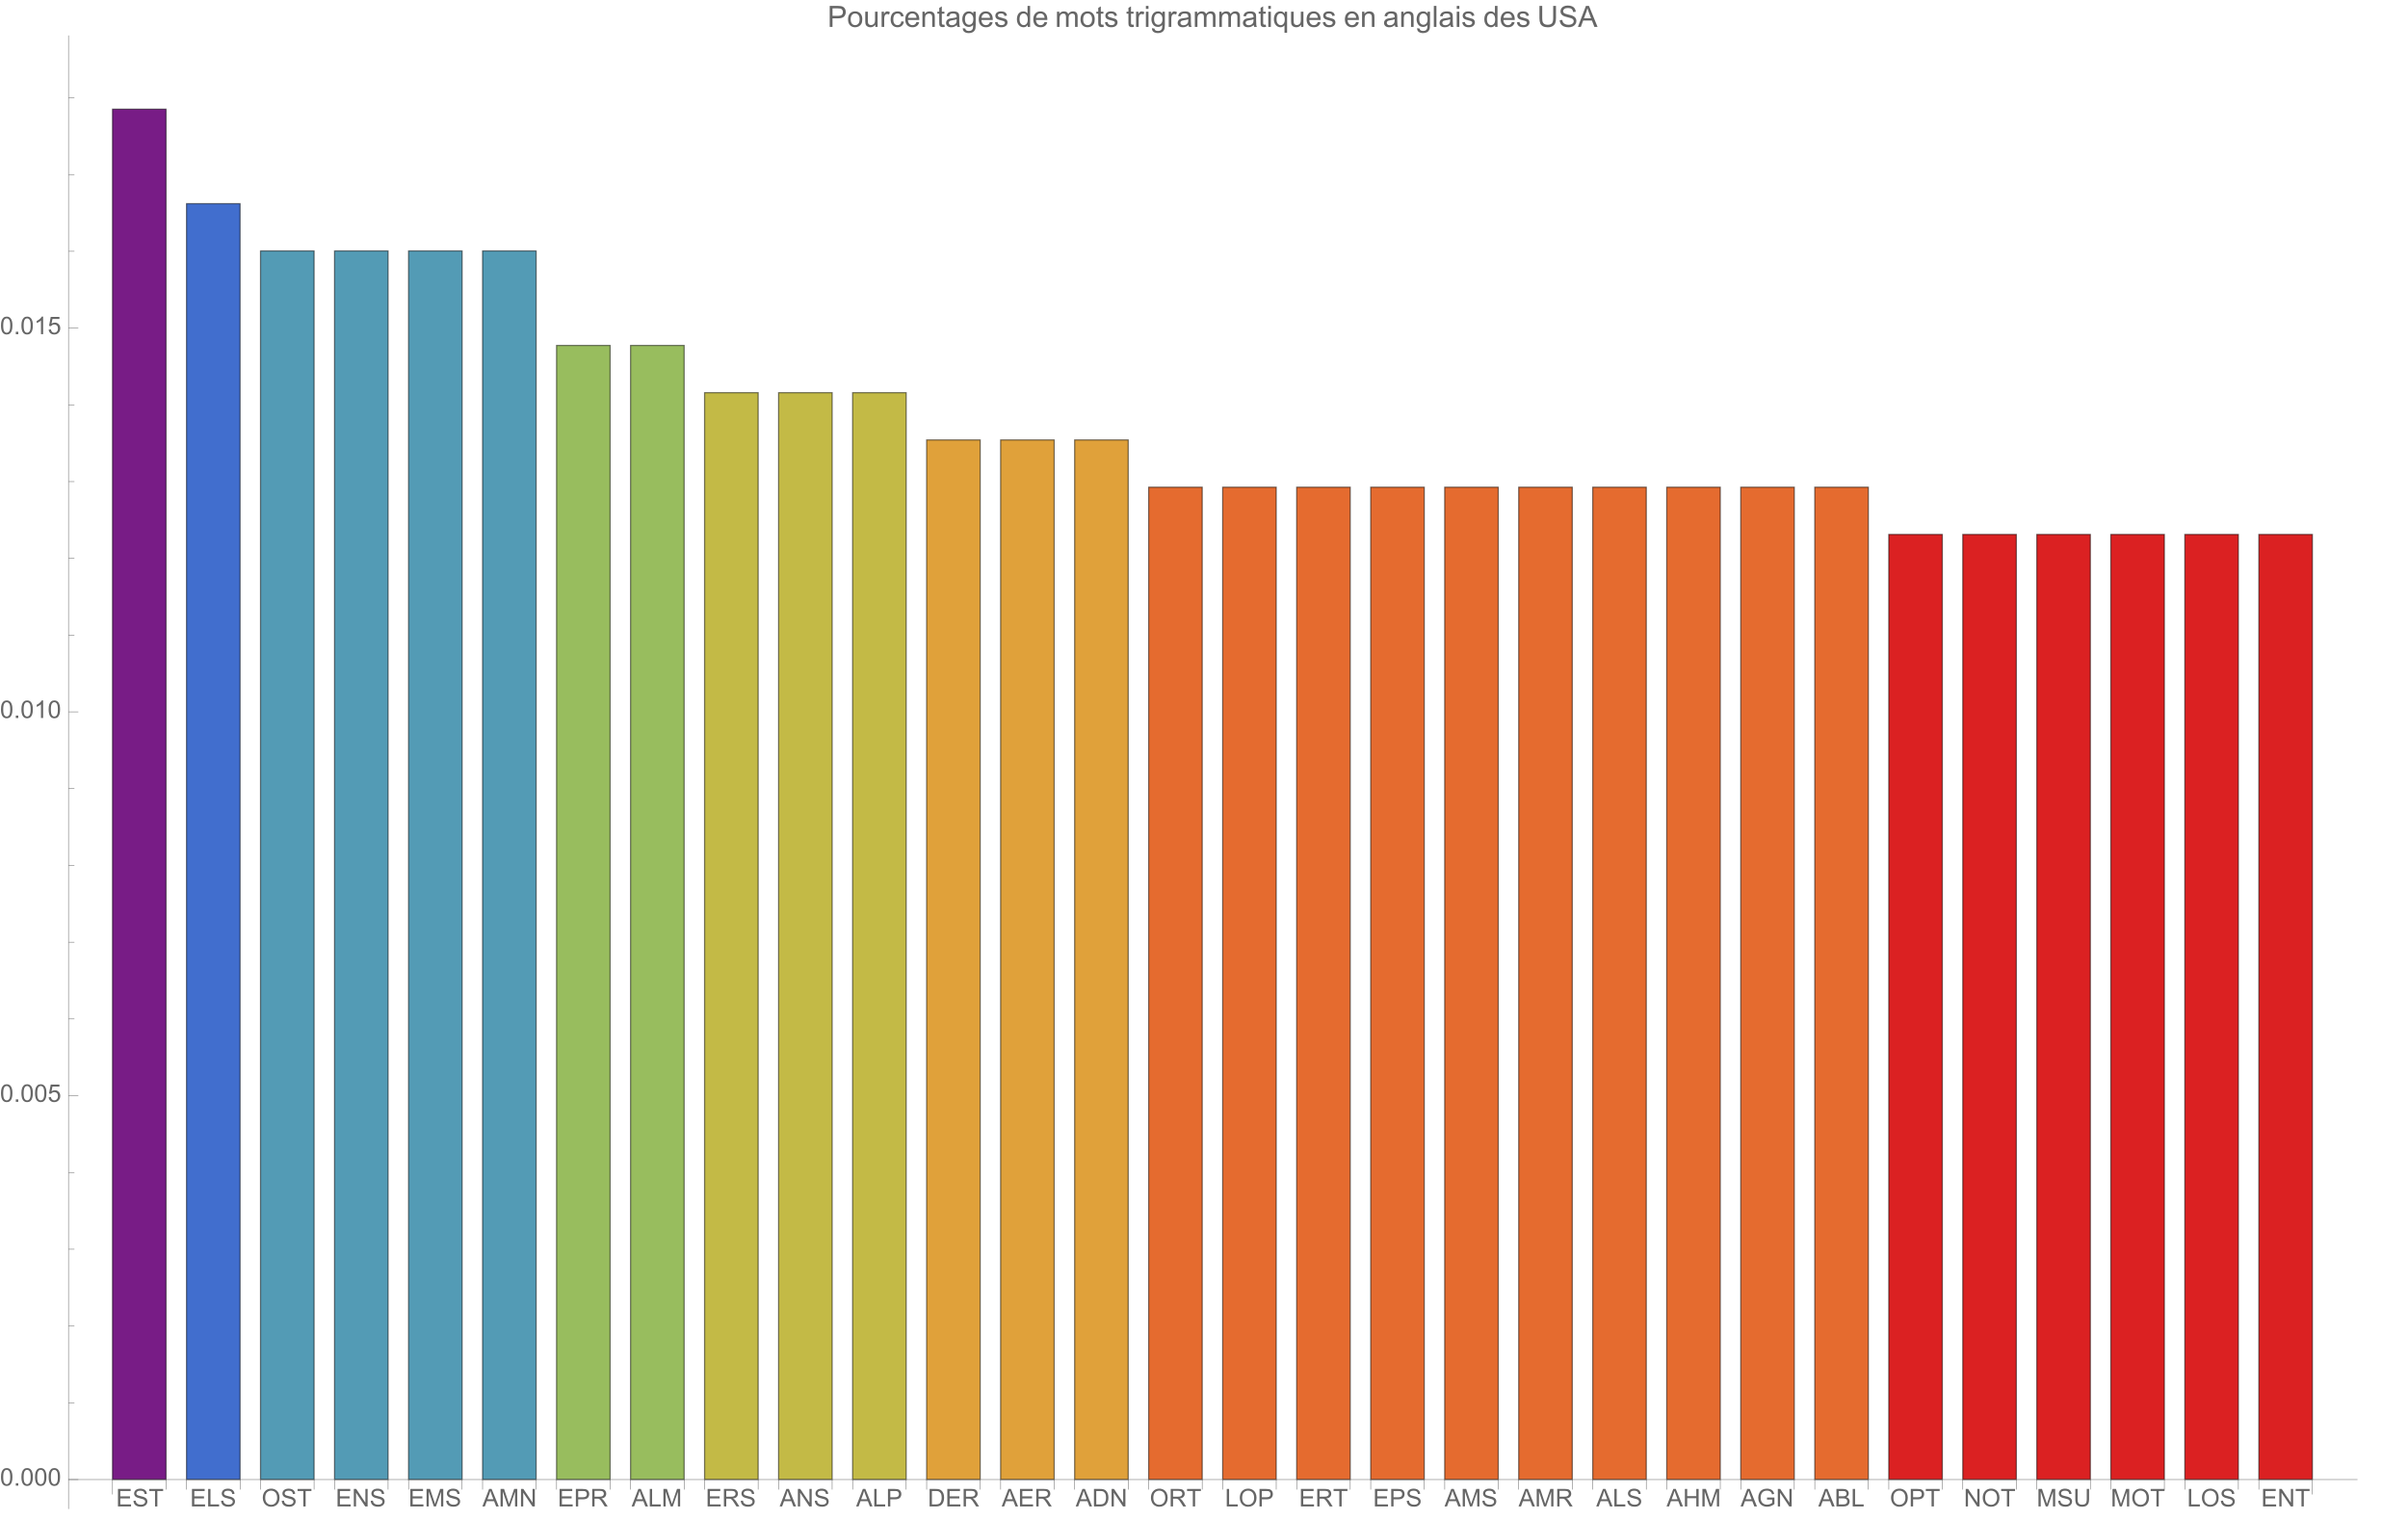 <svg preserveAspectRatio="xMidYMin" viewBox="0 0 984 621" xmlns="http://www.w3.org/2000/svg" xmlns:xlink="http://www.w3.org/1999/xlink"><symbol id="a" overflow="visible"><path d="m.789 0v-7.156h5.18v.844h-4.23v2.191h3.961v.84h-3.961v2.438h4.395v.844zm0 0"/></symbol><symbol id="b" overflow="visible"><path d="m.449-2.301.895-.078c.043.359.141.652.293.883.156.23.395.414.723.555.324.145.691.215 1.098.215.363 0 .68-.055.957-.164.277-.105.484-.254.617-.441.137-.188.203-.391.203-.613 0-.223-.066-.418-.195-.586-.129-.168-.344-.309-.645-.422-.191-.074-.617-.191-1.273-.352-.66-.156-1.121-.305-1.383-.445-.34-.18-.598-.402-.766-.668-.168-.266-.25-.562-.25-.891 0-.359.102-.699.309-1.012.203-.312.504-.555.898-.715.395-.164.832-.246 1.312-.246.531 0 1 .086 1.402.258.406.172.719.422.938.754s.336.707.352 1.129l-.91.066c-.047-.453-.215-.793-.496-1.023-.281-.23-.695-.348-1.246-.348-.574 0-.992.105-1.254.316-.262.207-.391.461-.391.758 0 .258.09.469.277.637.184.164.66.336 1.43.508.77.176 1.297.328 1.582.457.418.191.727.434.926.73.195.293.297.633.297 1.016 0 .383-.109.742-.328 1.078-.219.336-.531.598-.941.785-.406.187-.867.281-1.379.281-.648 0-1.191-.094-1.629-.281-.438-.191-.781-.473-1.027-.852-.25-.379-.383-.809-.395-1.289zm0 0"/></symbol><symbol id="c" overflow="visible"><path d="m2.594 0v-6.312h-2.359v-.844h5.672v.844h-2.367v6.312zm0 0"/></symbol><symbol id="d" overflow="visible"><path d="m.734 0v-7.156h.945v6.312h3.523v.844zm0 0"/></symbol><symbol id="e" overflow="visible"><path d="m.484-3.484c0-1.188.316-2.121.957-2.793.637-.672 1.461-1.008 2.469-1.008.66 0 1.258.156 1.789.473s.934.758 1.211 1.32c.277.566.418 1.207.418 1.922 0 .727-.145 1.375-.438 1.949-.293.574-.711 1.008-1.246 1.301-.535.297-1.117.441-1.738.441-.672 0-1.277-.16-1.805-.488-.531-.324-.934-.77-1.207-1.332-.273-.562-.41-1.16-.41-1.785zm.977.012c0 .863.23 1.543.695 2.039s1.047.746 1.746.746c.711 0 1.297-.25 1.758-.754.461-.5.691-1.211.691-2.133 0-.582-.098-1.09-.293-1.527-.199-.434-.488-.77-.867-1.008-.379-.242-.805-.359-1.277-.359-.668 0-1.246.23-1.73.691-.48.461-.723 1.227-.723 2.305zm0 0"/></symbol><symbol id="f" overflow="visible"><path d="m.762 0v-7.156h.973l3.758 5.617v-5.617h.91v7.156h-.973l-3.758-5.625v5.625zm0 0"/></symbol><symbol id="g" overflow="visible"><path d="m.742 0v-7.156h1.426l1.695 5.066c.156.473.27.824.34 1.059.082-.258.211-.641.383-1.148l1.711-4.977h1.277v7.156h-.914v-5.992l-2.082 5.992h-.852l-2.07-6.094v6.094zm0 0"/></symbol><symbol id="h" overflow="visible"><path d="m-.016 0 2.75-7.156h1.02l2.93 7.156h-1.078l-.836-2.168h-2.992l-.785 2.168zm2.066-2.938h2.426l-.746-1.984c-.227-.602-.398-1.098-.508-1.484-.09.461-.219.914-.387 1.367zm0 0"/></symbol><symbol id="i" overflow="visible"><path d="m.773 0v-7.156h2.699c.473 0 .836.02 1.09.066.352.059.645.172.883.336.238.164.43.395.574.691s.215.621.215.977c0 .609-.191 1.121-.578 1.543-.391.422-1.09.633-2.102.633h-1.836v2.91zm.945-3.754h1.852c.609 0 1.047-.113 1.305-.344.258-.227.383-.547.383-.961 0-.301-.074-.555-.227-.77-.152-.211-.352-.352-.598-.422-.16-.043-.453-.062-.883-.062h-1.832zm0 0"/></symbol><symbol id="j" overflow="visible"><path d="m.785 0v-7.156h3.176c.637 0 1.121.062 1.453.191.332.129.598.355.797.68.199.324.297.688.297 1.082 0 .508-.164.934-.492 1.281s-.836.57-1.523.664c.25.121.441.242.57.359.277.254.539.57.789.949l1.242 1.949h-1.191l-.945-1.488c-.277-.43-.504-.758-.684-.988-.18-.227-.34-.387-.48-.477-.145-.094-.285-.156-.434-.191-.109-.023-.281-.035-.527-.035h-1.098v3.18zm.949-4h2.035c.434 0 .77-.043 1.016-.133.246-.09.43-.234.559-.43.125-.195.188-.41.188-.641 0-.34-.121-.617-.367-.836-.246-.219-.633-.328-1.164-.328h-2.266zm0 0"/></symbol><symbol id="k" overflow="visible"><path d="m.773 0v-7.156h2.465c.555 0 .98.031 1.273.102.41.094.762.266 1.051.512.375.32.66.727.848 1.223.188.496.277 1.062.277 1.703 0 .543-.062 1.023-.188 1.445-.129.418-.289.766-.488 1.043-.199.273-.418.488-.652.648-.234.156-.52.277-.855.359-.332.082-.715.121-1.148.121zm.945-.844h1.527c.473 0 .844-.047 1.113-.133.266-.086.48-.211.641-.371.227-.223.398-.527.523-.906s.188-.84.188-1.379c0-.75-.121-1.324-.367-1.727s-.543-.672-.895-.809c-.254-.098-.664-.145-1.227-.145h-1.504zm0 0"/></symbol><symbol id="l" overflow="visible"><path d="m.801 0v-7.156h.949v2.938h3.719v-2.938h.945v7.156h-.945v-3.375h-3.719v3.375zm0 0"/></symbol><symbol id="m" overflow="visible"><path d="m4.121-2.809v-.84l3.031-.004v2.656c-.465.371-.945.648-1.441.836-.492.187-1 .281-1.523.281-.703 0-1.34-.148-1.914-.449-.574-.301-1.008-.738-1.301-1.309-.293-.57-.441-1.207-.441-1.91 0-.695.148-1.344.438-1.949.293-.605.711-1.051 1.258-1.344.547-.293 1.176-.441 1.891-.441.516 0 .984.086 1.402.254.418.168.746.398.984.699.238.301.418.691.543 1.172l-.855.234c-.105-.363-.242-.652-.402-.859-.156-.207-.387-.375-.68-.5-.297-.125-.625-.188-.988-.188-.434 0-.809.066-1.121.195-.316.133-.574.305-.766.523-.195.215-.344.449-.453.707-.18.441-.273.922-.273 1.441 0 .637.109 1.172.332 1.602.219.43.539.746.957.953.422.211.867.312 1.34.312.41 0 .809-.078 1.199-.234.391-.156.688-.328.891-.508v-1.332zm0 0"/></symbol><symbol id="n" overflow="visible"><path d="m.734 0v-7.156h2.684c.547 0 .984.07 1.316.215.328.145.59.367.777.668.188.301.277.617.277.945 0 .305-.082.594-.246.867-.168.27-.418.484-.754.652.434.129.766.344 1 .648.234.309.348.668.348 1.086 0 .336-.07.645-.211.934s-.316.512-.527.668c-.207.156-.469.273-.781.352-.312.082-.699.121-1.156.121zm.945-4.148h1.547c.422 0 .723-.031.906-.086.238-.07.422-.188.543-.355.121-.168.184-.375.184-.625 0-.238-.059-.445-.172-.629-.113-.18-.277-.305-.488-.371-.211-.066-.574-.098-1.09-.098h-1.43zm0 3.305h1.781c.305 0 .523-.012.645-.035.219-.039.402-.105.547-.195.148-.09.27-.223.363-.398.094-.176.141-.375.141-.602 0-.27-.07-.5-.203-.695-.137-.199-.328-.336-.57-.418-.242-.078-.594-.117-1.047-.117h-1.656zm0 0"/></symbol><symbol id="o" overflow="visible"><path d="m5.469-7.156h.945v4.133c0 .719-.078 1.293-.242 1.715s-.457.766-.883 1.031c-.422.266-.98.398-1.672.398-.672 0-1.219-.113-1.645-.348-.426-.23-.73-.562-.914-1s-.273-1.039-.273-1.797v-4.133h.949v4.129c0 .621.059 1.078.172 1.375.117.293.316.52.598.68s.625.238 1.031.238c.695 0 1.191-.156 1.488-.473.297-.316.445-.922.445-1.82zm0 0"/></symbol><symbol id="p" overflow="visible"><path d="m.414-3.531c0-.844.09-1.527.262-2.043.176-.516.434-.914.777-1.191.344-.281.773-.422 1.297-.422.383 0 .719.078 1.008.23.289.156.531.379.719.672.188.289.336.645.445 1.062.109.418.16.984.16 1.691 0 .84-.086 1.52-.258 2.035s-.43.914-.773 1.195c-.344.281-.777.422-1.301.422-.691 0-1.234-.246-1.625-.742-.473-.594-.711-1.566-.711-2.91zm.906 0c0 1.176.137 1.957.41 2.348.277.387.613.582 1.02.582.402 0 .742-.195 1.016-.586.277-.391.414-1.172.414-2.344 0-1.18-.137-1.961-.414-2.348-.273-.387-.617-.582-1.027-.582-.402 0-.727.172-.965.516-.305.434-.453 1.238-.453 2.414zm0 0"/></symbol><symbol id="q" overflow="visible"><path d="m.906 0v-1h1.004v1zm0 0"/></symbol><symbol id="r" overflow="visible"><path d="m.414-1.875.922-.078c.07.449.23.785.477 1.012.25.227.551.34.902.34.422 0 .781-.16 1.074-.477.293-.32.438-.742.438-1.27 0-.504-.141-.898-.422-1.188-.281-.289-.648-.434-1.105-.434-.281 0-.539.062-.766.191-.227.129-.406.297-.535.5l-.828-.105.695-3.68h3.559v.844h-2.855l-.387 1.922c.43-.301.879-.449 1.352-.449.625 0 1.152.215 1.582.648s.645.992.645 1.672c0 .648-.188 1.207-.566 1.68-.457.578-1.086.867-1.879.867-.652 0-1.184-.18-1.594-.547-.41-.363-.648-.848-.707-1.449zm0 0"/></symbol><symbol id="s" overflow="visible"><path d="m3.727 0h-.879v-5.602c-.211.203-.488.406-.832.605-.344.203-.652.355-.926.457v-.852c.492-.23.922-.512 1.289-.84.367-.328.629-.648.781-.957h.566zm0 0"/></symbol><symbol id="t" overflow="visible"><path d="m.926 0v-8.59h3.238c.57 0 1.008.027 1.309.082.422.07.777.203 1.059.402.285.195.516.473.691.828.172.355.262.746.262 1.172 0 .73-.234 1.348-.699 1.855-.465.504-1.305.758-2.52.758h-2.203v3.492zm1.137-4.508h2.219c.734 0 1.258-.133 1.566-.406.309-.273.465-.66.465-1.156 0-.359-.094-.668-.273-.922-.184-.258-.422-.426-.719-.508-.191-.051-.547-.078-1.062-.078h-2.195zm0 0"/></symbol><symbol id="u" overflow="visible"><path d="m.398-3.109c0-1.152.32-2.008.961-2.562.535-.461 1.188-.691 1.957-.691.855 0 1.555.281 2.098.84.543.562.812 1.336.812 2.324 0 .801-.117 1.43-.359 1.891-.238.457-.59.816-1.047 1.066-.461.254-.961.383-1.504.383-.871 0-1.574-.281-2.113-.836-.535-.559-.805-1.367-.805-2.414zm1.086 0c0 .797.172 1.391.52 1.789.348.395.785.594 1.312.594.523 0 .957-.199 1.309-.598.348-.398.52-1.004.52-1.824 0-.77-.176-1.352-.523-1.746-.352-.398-.785-.598-1.305-.598-.527 0-.965.199-1.312.594-.348.395-.52.992-.52 1.789zm0 0"/></symbol><symbol id="v" overflow="visible"><path d="m4.867 0v-.914c-.484.703-1.141 1.055-1.973 1.055-.367 0-.711-.07-1.027-.211-.32-.141-.555-.316-.711-.531-.152-.211-.262-.473-.324-.781-.043-.207-.066-.535-.066-.984v-3.855h1.055v3.449c0 .551.023.922.066 1.117.066.277.207.492.422.652.215.156.48.238.797.238.316 0 .613-.082.891-.246.277-.16.473-.383.59-.66.113-.281.172-.688.172-1.219v-3.332h1.055v6.223zm0 0"/></symbol><symbol id="w" overflow="visible"><path d="m.781 0v-6.223h.945v.941c.242-.441.469-.73.672-.871.207-.141.43-.211.68-.211.355 0 .715.113 1.082.34l-.363.977c-.258-.152-.516-.227-.773-.227-.23 0-.438.07-.621.207-.184.141-.316.332-.395.578-.117.375-.172.785-.172 1.23v3.258zm0 0"/></symbol><symbol id="x" overflow="visible"><path d="m4.852-2.281 1.039.137c-.113.715-.406 1.273-.871 1.68-.469.402-1.043.605-1.723.605-.852 0-1.535-.277-2.051-.836-.52-.555-.777-1.352-.777-2.391 0-.672.109-1.262.336-1.766.223-.504.559-.883 1.016-1.133.453-.254.949-.379 1.484-.379.676 0 1.227.172 1.656.512.43.344.707.828.828 1.457l-1.023.16c-.098-.418-.273-.734-.52-.945-.25-.211-.551-.316-.902-.316-.531 0-.961.191-1.293.57-.332.383-.496.984-.496 1.809 0 .836.156 1.445.477 1.82.32.379.742.57 1.258.57.414 0 .758-.125 1.035-.383.277-.254.453-.641.527-1.172zm0 0"/></symbol><symbol id="y" overflow="visible"><path d="m5.051-2.004 1.09.137c-.172.637-.492 1.129-.953 1.48-.465.352-1.062.527-1.781.527-.91 0-1.633-.281-2.168-.84-.531-.562-.801-1.348-.801-2.359 0-1.047.273-1.859.812-2.438s1.234-.867 2.094-.867c.832 0 1.516.285 2.039.848.527.566.793 1.367.793 2.391 0 .062-.004.156-.004.281h-4.641c.039.684.23 1.211.578 1.57.348.363.781.547 1.301.547.387 0 .715-.102.988-.305.273-.203.492-.527.652-.973zm-3.465-1.707h3.477c-.047-.523-.18-.914-.398-1.176-.336-.406-.773-.609-1.305-.609-.484 0-.895.16-1.223.488-.332.324-.512.758-.551 1.297zm0 0"/></symbol><symbol id="z" overflow="visible"><path d="m.789 0v-6.223h.953v.887c.457-.684 1.117-1.027 1.977-1.027.375 0 .723.066 1.035.203.316.133.551.309.707.527s.266.48.328.781c.039.195.059.539.059 1.023v3.828h-1.055v-3.785c0-.43-.043-.75-.121-.965-.082-.211-.23-.383-.438-.508-.211-.129-.453-.191-.734-.191-.449 0-.84.145-1.164.426-.328.285-.492.828-.492 1.625v3.398zm0 0"/></symbol><symbol id="A" overflow="visible"><path d="m3.094-.945.152.934c-.297.062-.562.094-.797.094-.383 0-.68-.059-.891-.184-.211-.121-.359-.277-.445-.477-.086-.195-.129-.609-.129-1.242v-3.582h-.773v-.82h.773v-1.543l1.047-.633v2.176h1.062v.82h-1.062v3.637c0 .301.02.496.059.582.035.086.098.152.18.207.086.051.207.074.363.074.117 0 .27-.012.461-.043zm0 0"/></symbol><symbol id="B" overflow="visible"><path d="m4.852-.766c-.391.332-.766.562-1.129.703-.359.137-.746.203-1.16.203-.684 0-1.211-.168-1.578-.5-.367-.336-.551-.762-.551-1.281 0-.305.07-.582.207-.836.141-.25.32-.453.547-.605.223-.152.477-.27.758-.348.207-.055.52-.105.938-.156.852-.102 1.477-.223 1.883-.363.004-.145.004-.238.004-.277 0-.43-.098-.73-.301-.906-.27-.238-.668-.359-1.199-.359-.496 0-.863.09-1.098.262-.238.176-.414.48-.523.926l-1.031-.141c.094-.441.246-.801.461-1.07.215-.273.523-.48.93-.629.406-.145.879-.219 1.414-.219.531 0 .961.062 1.297.188.332.125.574.281.73.473.156.188.266.43.328.719.035.18.051.5.051.969v1.406c0 .98.023 1.602.07 1.863.043.258.133.508.266.746h-1.102c-.109-.219-.18-.477-.211-.766zm-.086-2.359c-.383.156-.961.289-1.727.398-.434.062-.738.133-.918.211-.18.078-.316.195-.418.344-.098.152-.145.32-.145.5 0 .281.105.516.32.703.211.188.523.281.934.281.406 0 .766-.086 1.086-.266.316-.176.547-.422.695-.727.113-.238.172-.594.172-1.055zm0 0"/></symbol><symbol id="C" overflow="visible"><path d="m.598.516 1.027.152c.043.316.16.547.355.691.262.195.621.293 1.074.293.488 0 .863-.098 1.129-.293s.445-.469.539-.82c.055-.215.082-.664.074-1.352-.461.543-1.031.812-1.719.812-.855 0-1.52-.309-1.988-.926-.469-.617-.703-1.355-.703-2.223 0-.594.105-1.141.324-1.641.215-.504.523-.891.934-1.164.406-.273.887-.41 1.438-.41.734 0 1.34.297 1.816.891v-.75h.973v5.379c0 .969-.098 1.656-.297 2.059-.195.406-.508.723-.938.957-.426.234-.953.352-1.578.352-.742 0-1.34-.164-1.801-.5-.457-.332-.676-.836-.66-1.508zm.871-3.738c0 .816.164 1.41.488 1.785s.73.562 1.219.562c.484 0 .891-.184 1.219-.559.328-.371.492-.957.492-1.754 0-.762-.168-1.336-.508-1.723-.336-.387-.746-.582-1.223-.582-.469 0-.867.191-1.195.574-.328.379-.492.945-.492 1.695zm0 0"/></symbol><symbol id="D" overflow="visible"><path d="m.367-1.859 1.047-.164c.059.418.219.742.488.961.266.223.641.336 1.121.336.484 0 .844-.098 1.078-.297.234-.195.352-.43.352-.695 0-.238-.102-.422-.312-.562-.145-.094-.5-.211-1.078-.355-.773-.195-1.309-.363-1.605-.508-.301-.141-.527-.34-.68-.59-.156-.254-.23-.531-.23-.836 0-.277.062-.535.188-.77.129-.238.301-.434.52-.59.164-.121.387-.223.672-.309.281-.082.586-.125.91-.125.488 0 .918.07 1.285.211.371.141.645.332.816.57.176.242.297.562.367.965l-1.031.141c-.047-.32-.184-.57-.41-.75-.223-.18-.543-.27-.949-.27-.484 0-.832.082-1.039.238-.207.16-.312.352-.312.562 0 .137.047.262.133.371.086.113.219.207.402.281.105.039.418.129.934.27.746.199 1.266.363 1.559.488.297.129.527.312.695.555.168.242.254.543.254.902 0 .352-.105.684-.309.992-.207.312-.504.551-.887.723-.387.168-.828.254-1.312.254-.809 0-1.426-.168-1.852-.504-.422-.336-.695-.832-.812-1.496zm0 0"/></symbol><symbol id="E" overflow="visible"><path d="m4.828 0v-.785c-.395.617-.977.926-1.742.926-.496 0-.949-.137-1.367-.41-.414-.273-.738-.656-.965-1.145-.23-.492-.344-1.055-.344-1.691 0-.621.105-1.184.309-1.691.207-.504.52-.891.934-1.164.414-.27.879-.402 1.387-.402.375 0 .711.078 1.004.238.293.156.531.363.715.617v-3.082h1.047v8.59zm-3.336-3.105c0 .797.172 1.395.508 1.785.336.395.73.594 1.188.594.461 0 .852-.188 1.176-.566.32-.375.48-.949.48-1.723 0-.852-.164-1.477-.492-1.875-.328-.398-.73-.602-1.211-.602-.469 0-.859.195-1.176.578-.312.383-.473.984-.473 1.809zm0 0"/></symbol><symbol id="F" overflow="visible"><path d="m.789 0v-6.223h.945v.871c.195-.305.453-.547.781-.734.324-.184.691-.277 1.105-.277.461 0 .84.098 1.133.285.297.191.504.461.625.805.492-.727 1.133-1.09 1.922-1.09.617 0 1.09.172 1.426.512.332.344.496.867.496 1.578v4.273h-1.051v-3.922c0-.422-.031-.723-.102-.91-.066-.184-.191-.332-.371-.449-.18-.113-.391-.168-.633-.168-.438 0-.801.145-1.09.438-.289.289-.434.754-.434 1.395v3.617h-1.055v-4.043c0-.469-.086-.82-.258-1.055s-.453-.352-.844-.352c-.297 0-.57.078-.824.234-.25.156-.434.387-.547.684-.113.301-.172.734-.172 1.305v3.227zm0 0"/></symbol><symbol id="G" overflow="visible"><path d="m.797-7.375v-1.215h1.055v1.215zm0 7.375v-6.223h1.055v6.223zm0 0"/></symbol><symbol id="H" overflow="visible"><path d="m4.758 2.383v-3.047c-.164.23-.395.422-.688.578-.297.152-.609.227-.941.227-.738 0-1.375-.297-1.906-.883-.535-.59-.801-1.398-.801-2.43 0-.625.109-1.184.324-1.68.219-.496.531-.871.945-1.129.41-.254.863-.383 1.355-.383.77 0 1.375.324 1.816.973v-.832h.949v8.605zm-3.25-5.512c0 .801.164 1.402.5 1.801.336.402.742.602 1.211.602.449 0 .836-.191 1.156-.57.324-.383.488-.961.488-1.738 0-.828-.172-1.449-.512-1.871-.344-.418-.742-.625-1.203-.625-.457 0-.848.195-1.164.582-.32.391-.477.996-.477 1.82zm0 0"/></symbol><symbol id="I" overflow="visible"><path d="m.766 0v-8.59h1.055v8.59zm0 0"/></symbol><symbol id="J" overflow="visible"><path d="m6.562-8.59h1.137v4.965c0 .863-.098 1.547-.293 2.055-.195.508-.547.922-1.059 1.238-.508.32-1.176.48-2.004.48-.805 0-1.465-.141-1.977-.418-.512-.277-.875-.68-1.094-1.203-.219-.527-.328-1.246-.328-2.152v-4.965h1.133v4.957c0 .746.07 1.297.211 1.648.137.355.375.625.715.82.336.191.75.285 1.238.285.836 0 1.43-.191 1.789-.566.355-.379.531-1.109.531-2.188zm0 0"/></symbol><symbol id="K" overflow="visible"><path d="m.539-2.758 1.07-.094c.051.43.172.781.355 1.055.188.277.473.5.863.668.391.172.832.254 1.32.254.434 0 .816-.062 1.148-.191s.578-.305.742-.531c.16-.223.242-.469.242-.734 0-.27-.078-.504-.234-.707-.156-.199-.414-.367-.773-.508-.23-.09-.742-.227-1.531-.418-.789-.188-1.34-.367-1.656-.535-.41-.215-.715-.48-.918-.801-.199-.316-.301-.676-.301-1.066 0-.434.125-.84.367-1.219.246-.375.609-.664 1.078-.859.473-.195 1-.289 1.578-.289.637 0 1.199.102 1.684.305.488.207.863.508 1.121.906.262.398.406.852.422 1.352l-1.086.086c-.059-.543-.258-.953-.598-1.234-.336-.277-.836-.414-1.496-.414-.688 0-1.188.125-1.504.379-.312.25-.473.555-.473.91 0 .309.113.562.336.762.219.199.789.402 1.715.613.922.207 1.559.391 1.902.547.5.23.867.523 1.105.875.238.355.355.762.355 1.223 0 .457-.129.887-.391 1.293-.262.402-.637.719-1.129.941-.488.227-1.043.34-1.652.34-.777 0-1.43-.117-1.957-.344-.523-.227-.938-.566-1.234-1.02-.301-.457-.457-.973-.473-1.543zm0 0"/></symbol><symbol id="L" overflow="visible"><path d="m-.016 0 3.297-8.59h1.227l3.516 8.59h-1.297l-1-2.602h-3.594l-.945 2.602zm2.477-3.527h2.914l-.898-2.379c-.273-.723-.477-1.316-.609-1.781-.109.551-.266 1.098-.461 1.641zm0 0"/></symbol><g transform="translate(-66 -5)"><path d="m111.98 609.566v-559.961h21.879v559.961zm0 0" fill="#781c86" stroke="#781c86" stroke-linecap="square" stroke-miterlimit="3.25" stroke-width=".03"/><path d="m111.98 609.566v-559.961h21.879v559.961zm0 0" style="fill:none;stroke-width:.5;stroke-linecap:square;stroke:#000;stroke-opacity:.49;stroke-miterlimit:3.25"/><path d="m142.223 609.566v-521.344h21.879v521.344zm0 0" fill="#416ece" stroke="#416ece" stroke-linecap="square" stroke-miterlimit="3.25" stroke-width=".03"/><path d="m142.223 609.566v-521.344h21.879v521.344zm0 0" style="fill:none;stroke-width:.5;stroke-linecap:square;stroke:#000;stroke-opacity:.49;stroke-miterlimit:3.25"/><path d="m172.465 609.566v-502.035h21.879v502.035zm0 0" fill="#539bb5" stroke="#539bb5" stroke-linecap="square" stroke-miterlimit="3.25" stroke-width=".03"/><path d="m172.465 609.566v-502.035h21.879v502.035zm0 0" style="fill:none;stroke-width:.5;stroke-linecap:square;stroke:#000;stroke-opacity:.49;stroke-miterlimit:3.25"/><path d="m202.711 609.566v-502.035h21.879v502.035zm0 0" fill="#539bb5" stroke="#539bb5" stroke-linecap="square" stroke-miterlimit="3.25" stroke-width=".03"/><path d="m202.711 609.566v-502.035h21.879v502.035zm0 0" style="fill:none;stroke-width:.5;stroke-linecap:square;stroke:#000;stroke-opacity:.49;stroke-miterlimit:3.25"/><path d="m232.953 609.566v-502.035h21.879v502.035zm0 0" fill="#539bb5" stroke="#539bb5" stroke-linecap="square" stroke-miterlimit="3.25" stroke-width=".03"/><path d="m232.953 609.566v-502.035h21.879v502.035zm0 0" style="fill:none;stroke-width:.5;stroke-linecap:square;stroke:#000;stroke-opacity:.49;stroke-miterlimit:3.25"/><path d="m263.199 609.566v-502.035h21.879v502.035zm0 0" fill="#539bb5" stroke="#539bb5" stroke-linecap="square" stroke-miterlimit="3.25" stroke-width=".03"/><path d="m263.199 609.566v-502.035h21.879v502.035zm0 0" style="fill:none;stroke-width:.5;stroke-linecap:square;stroke:#000;stroke-opacity:.49;stroke-miterlimit:3.25"/><path d="m293.441 609.566v-463.414h21.879v463.414zm0 0" fill="#98bd5e" stroke="#98bd5e" stroke-linecap="square" stroke-miterlimit="3.25" stroke-width=".03"/><path d="m293.441 609.566v-463.414h21.879v463.414zm0 0" style="fill:none;stroke-width:.5;stroke-linecap:square;stroke:#000;stroke-opacity:.49;stroke-miterlimit:3.25"/><path d="m323.684 609.566v-463.414h21.879v463.414zm0 0" fill="#98bd5e" stroke="#98bd5e" stroke-linecap="square" stroke-miterlimit="3.25" stroke-width=".03"/><path d="m323.684 609.566v-463.414h21.879v463.414zm0 0" style="fill:none;stroke-width:.5;stroke-linecap:square;stroke:#000;stroke-opacity:.49;stroke-miterlimit:3.25"/><path d="m353.93 609.566v-444.105h21.879v444.105zm0 0" fill="#c3ba46" stroke="#c3ba46" stroke-linecap="square" stroke-miterlimit="3.25" stroke-width=".03"/><path d="m353.93 609.566v-444.105h21.879v444.105zm0 0" style="fill:none;stroke-width:.5;stroke-linecap:square;stroke:#000;stroke-opacity:.49;stroke-miterlimit:3.25"/><path d="m384.172 609.566v-444.105h21.879v444.105zm0 0" fill="#c3ba46" stroke="#c3ba46" stroke-linecap="square" stroke-miterlimit="3.25" stroke-width=".03"/><path d="m384.172 609.566v-444.105h21.879v444.105zm0 0" style="fill:none;stroke-width:.5;stroke-linecap:square;stroke:#000;stroke-opacity:.49;stroke-miterlimit:3.25"/><path d="m414.418 609.566v-444.105h21.879v444.105zm0 0" fill="#c3ba46" stroke="#c3ba46" stroke-linecap="square" stroke-miterlimit="3.25" stroke-width=".03"/><path d="m414.418 609.566v-444.105h21.879v444.105zm0 0" style="fill:none;stroke-width:.5;stroke-linecap:square;stroke:#000;stroke-opacity:.49;stroke-miterlimit:3.25"/><path d="m444.66 609.566v-424.797h21.879v424.797zm0 0" fill="#e0a13a" stroke="#e0a13a" stroke-linecap="square" stroke-miterlimit="3.25" stroke-width=".03"/><path d="m444.66 609.566v-424.797h21.879v424.797zm0 0" style="fill:none;stroke-width:.5;stroke-linecap:square;stroke:#000;stroke-opacity:.49;stroke-miterlimit:3.25"/><path d="m474.902 609.566v-424.797h21.879v424.797zm0 0" fill="#e0a13a" stroke="#e0a13a" stroke-linecap="square" stroke-miterlimit="3.25" stroke-width=".03"/><path d="m474.902 609.566v-424.797h21.879v424.797zm0 0" style="fill:none;stroke-width:.5;stroke-linecap:square;stroke:#000;stroke-opacity:.49;stroke-miterlimit:3.25"/><path d="m505.148 609.566v-424.797h21.879v424.797zm0 0" fill="#e0a13a" stroke="#e0a13a" stroke-linecap="square" stroke-miterlimit="3.25" stroke-width=".03"/><path d="m505.148 609.566v-424.797h21.879v424.797zm0 0" style="fill:none;stroke-width:.5;stroke-linecap:square;stroke:#000;stroke-opacity:.49;stroke-miterlimit:3.25"/><path d="m535.391 609.566v-405.488h21.879v405.488zm0 0" fill="#e56b2f" stroke="#e56b2f" stroke-linecap="square" stroke-miterlimit="3.25" stroke-width=".03"/><path d="m535.391 609.566v-405.488h21.879v405.488zm0 0" style="fill:none;stroke-width:.5;stroke-linecap:square;stroke:#000;stroke-opacity:.49;stroke-miterlimit:3.25"/><path d="m565.637 609.566v-405.488h21.879v405.488zm0 0" fill="#e56b2f" stroke="#e56b2f" stroke-linecap="square" stroke-miterlimit="3.25" stroke-width=".03"/><path d="m565.637 609.566v-405.488h21.879v405.488zm0 0" style="fill:none;stroke-width:.5;stroke-linecap:square;stroke:#000;stroke-opacity:.49;stroke-miterlimit:3.25"/><path d="m595.879 609.566v-405.488h21.879v405.488zm0 0" fill="#e56b2f" stroke="#e56b2f" stroke-linecap="square" stroke-miterlimit="3.25" stroke-width=".03"/><path d="m595.879 609.566v-405.488h21.879v405.488zm0 0" style="fill:none;stroke-width:.5;stroke-linecap:square;stroke:#000;stroke-opacity:.49;stroke-miterlimit:3.25"/><path d="m626.121 609.566v-405.488h21.879v405.488zm0 0" fill="#e56b2f" stroke="#e56b2f" stroke-linecap="square" stroke-miterlimit="3.25" stroke-width=".03"/><path d="m626.121 609.566v-405.488h21.879v405.488zm0 0" style="fill:none;stroke-width:.5;stroke-linecap:square;stroke:#000;stroke-opacity:.49;stroke-miterlimit:3.25"/><path d="m656.367 609.566v-405.488h21.879v405.488zm0 0" fill="#e56b2f" stroke="#e56b2f" stroke-linecap="square" stroke-miterlimit="3.25" stroke-width=".03"/><path d="m656.367 609.566v-405.488h21.879v405.488zm0 0" style="fill:none;stroke-width:.5;stroke-linecap:square;stroke:#000;stroke-opacity:.49;stroke-miterlimit:3.25"/><path d="m686.609 609.566v-405.488h21.879v405.488zm0 0" fill="#e56b2f" stroke="#e56b2f" stroke-linecap="square" stroke-miterlimit="3.25" stroke-width=".03"/><path d="m686.609 609.566v-405.488h21.879v405.488zm0 0" style="fill:none;stroke-width:.5;stroke-linecap:square;stroke:#000;stroke-opacity:.49;stroke-miterlimit:3.25"/><path d="m716.855 609.566v-405.488h21.879v405.488zm0 0" fill="#e56b2f" stroke="#e56b2f" stroke-linecap="square" stroke-miterlimit="3.25" stroke-width=".03"/><path d="m716.855 609.566v-405.488h21.879v405.488zm0 0" style="fill:none;stroke-width:.5;stroke-linecap:square;stroke:#000;stroke-opacity:.49;stroke-miterlimit:3.25"/><path d="m747.098 609.566v-405.488h21.879v405.488zm0 0" fill="#e56b2f" stroke="#e56b2f" stroke-linecap="square" stroke-miterlimit="3.25" stroke-width=".03"/><path d="m747.098 609.566v-405.488h21.879v405.488zm0 0" style="fill:none;stroke-width:.5;stroke-linecap:square;stroke:#000;stroke-opacity:.49;stroke-miterlimit:3.25"/><path d="m777.34 609.566v-405.488h21.879v405.488zm0 0" fill="#e56b2f" stroke="#e56b2f" stroke-linecap="square" stroke-miterlimit="3.25" stroke-width=".03"/><path d="m777.34 609.566v-405.488h21.879v405.488zm0 0" style="fill:none;stroke-width:.5;stroke-linecap:square;stroke:#000;stroke-opacity:.49;stroke-miterlimit:3.25"/><path d="m807.586 609.566v-405.488h21.879v405.488zm0 0" fill="#e56b2f" stroke="#e56b2f" stroke-linecap="square" stroke-miterlimit="3.25" stroke-width=".03"/><path d="m807.586 609.566v-405.488h21.879v405.488zm0 0" style="fill:none;stroke-width:.5;stroke-linecap:square;stroke:#000;stroke-opacity:.49;stroke-miterlimit:3.25"/><path d="m837.828 609.566v-386.18h21.879v386.18zm0 0" fill="#db2122" stroke="#db2122" stroke-linecap="square" stroke-miterlimit="3.25" stroke-width=".03"/><path d="m837.828 609.566v-386.18h21.879v386.18zm0 0" style="fill:none;stroke-width:.5;stroke-linecap:square;stroke:#000;stroke-opacity:.49;stroke-miterlimit:3.25"/><path d="m868.074 609.566v-386.18h21.879v386.18zm0 0" fill="#db2122" stroke="#db2122" stroke-linecap="square" stroke-miterlimit="3.25" stroke-width=".03"/><path d="m868.074 609.566v-386.18h21.879v386.18zm0 0" style="fill:none;stroke-width:.5;stroke-linecap:square;stroke:#000;stroke-opacity:.49;stroke-miterlimit:3.25"/><path d="m898.316 609.566v-386.18h21.879v386.18zm0 0" fill="#db2122" stroke="#db2122" stroke-linecap="square" stroke-miterlimit="3.25" stroke-width=".03"/><path d="m898.316 609.566v-386.18h21.879v386.18zm0 0" style="fill:none;stroke-width:.5;stroke-linecap:square;stroke:#000;stroke-opacity:.49;stroke-miterlimit:3.25"/><path d="m928.559 609.566v-386.18h21.879v386.18zm0 0" fill="#db2122" stroke="#db2122" stroke-linecap="square" stroke-miterlimit="3.25" stroke-width=".03"/><path d="m928.559 609.566v-386.18h21.879v386.18zm0 0" style="fill:none;stroke-width:.5;stroke-linecap:square;stroke:#000;stroke-opacity:.49;stroke-miterlimit:3.25"/><path d="m958.805 609.566v-386.18h21.879v386.18zm0 0" fill="#db2122" stroke="#db2122" stroke-linecap="square" stroke-miterlimit="3.25" stroke-width=".03"/><path d="m958.805 609.566v-386.18h21.879v386.18zm0 0" style="fill:none;stroke-width:.5;stroke-linecap:square;stroke:#000;stroke-opacity:.49;stroke-miterlimit:3.25"/><path d="m989.047 609.566v-386.18h21.879v386.18zm0 0" fill="#db2122" stroke="#db2122" stroke-linecap="square" stroke-miterlimit="3.25" stroke-width=".03"/><path d="m989.047 609.566v-386.18h21.879v386.18zm0 0" style="fill:none;stroke-width:.5;stroke-linecap:square;stroke:#000;stroke-opacity:.49;stroke-miterlimit:3.25"/><path d="m94 609.566h935.266" fill="none" stroke="#666" stroke-linecap="square" stroke-miterlimit="3.25" stroke-width=".2"/><path d="m111.98 609.566v6" fill="none" stroke="#666" stroke-linecap="square" stroke-miterlimit="3.25" stroke-width=".2"/><path d="m1010.926 609.566v6" fill="none" stroke="#666" stroke-linecap="square" stroke-miterlimit="3.25" stroke-width=".2"/><path d="m133.859 609.566v4" fill="none" stroke="#666" stroke-linecap="square" stroke-miterlimit="3.25" stroke-width=".2"/><path d="m142.223 609.566v4" fill="none" stroke="#666" stroke-linecap="square" stroke-miterlimit="3.25" stroke-width=".2"/><path d="m164.102 609.566v4" fill="none" stroke="#666" stroke-linecap="square" stroke-miterlimit="3.25" stroke-width=".2"/><path d="m172.465 609.566v4" fill="none" stroke="#666" stroke-linecap="square" stroke-miterlimit="3.25" stroke-width=".2"/><path d="m194.344 609.566v4" fill="none" stroke="#666" stroke-linecap="square" stroke-miterlimit="3.25" stroke-width=".2"/><path d="m202.711 609.566v4" fill="none" stroke="#666" stroke-linecap="square" stroke-miterlimit="3.25" stroke-width=".2"/><path d="m224.59 609.566v4" fill="none" stroke="#666" stroke-linecap="square" stroke-miterlimit="3.25" stroke-width=".2"/><path d="m232.953 609.566v4" fill="none" stroke="#666" stroke-linecap="square" stroke-miterlimit="3.25" stroke-width=".2"/><path d="m254.832 609.566v4" fill="none" stroke="#666" stroke-linecap="square" stroke-miterlimit="3.25" stroke-width=".2"/><path d="m263.199 609.566v4" fill="none" stroke="#666" stroke-linecap="square" stroke-miterlimit="3.25" stroke-width=".2"/><path d="m285.078 609.566v4" fill="none" stroke="#666" stroke-linecap="square" stroke-miterlimit="3.25" stroke-width=".2"/><path d="m293.441 609.566v4" fill="none" stroke="#666" stroke-linecap="square" stroke-miterlimit="3.25" stroke-width=".2"/><path d="m315.32 609.566v4" fill="none" stroke="#666" stroke-linecap="square" stroke-miterlimit="3.25" stroke-width=".2"/><path d="m323.684 609.566v4" fill="none" stroke="#666" stroke-linecap="square" stroke-miterlimit="3.25" stroke-width=".2"/><path d="m345.562 609.566v4" fill="none" stroke="#666" stroke-linecap="square" stroke-miterlimit="3.25" stroke-width=".2"/><path d="m353.93 609.566v4" fill="none" stroke="#666" stroke-linecap="square" stroke-miterlimit="3.25" stroke-width=".2"/><path d="m375.809 609.566v4" fill="none" stroke="#666" stroke-linecap="square" stroke-miterlimit="3.25" stroke-width=".2"/><path d="m384.172 609.566v4" fill="none" stroke="#666" stroke-linecap="square" stroke-miterlimit="3.25" stroke-width=".2"/><path d="m406.051 609.566v4" fill="none" stroke="#666" stroke-linecap="square" stroke-miterlimit="3.25" stroke-width=".2"/><path d="m414.418 609.566v4" fill="none" stroke="#666" stroke-linecap="square" stroke-miterlimit="3.25" stroke-width=".2"/><path d="m436.297 609.566v4" fill="none" stroke="#666" stroke-linecap="square" stroke-miterlimit="3.25" stroke-width=".2"/><path d="m444.66 609.566v4" fill="none" stroke="#666" stroke-linecap="square" stroke-miterlimit="3.25" stroke-width=".2"/><path d="m466.539 609.566v4" fill="none" stroke="#666" stroke-linecap="square" stroke-miterlimit="3.25" stroke-width=".2"/><path d="m474.902 609.566v4" fill="none" stroke="#666" stroke-linecap="square" stroke-miterlimit="3.25" stroke-width=".2"/><path d="m496.781 609.566v4" fill="none" stroke="#666" stroke-linecap="square" stroke-miterlimit="3.25" stroke-width=".2"/><path d="m505.148 609.566v4" fill="none" stroke="#666" stroke-linecap="square" stroke-miterlimit="3.25" stroke-width=".2"/><path d="m527.027 609.566v4" fill="none" stroke="#666" stroke-linecap="square" stroke-miterlimit="3.25" stroke-width=".2"/><path d="m535.391 609.566v4" fill="none" stroke="#666" stroke-linecap="square" stroke-miterlimit="3.25" stroke-width=".2"/><path d="m557.27 609.566v4" fill="none" stroke="#666" stroke-linecap="square" stroke-miterlimit="3.25" stroke-width=".2"/><path d="m565.637 609.566v4" fill="none" stroke="#666" stroke-linecap="square" stroke-miterlimit="3.25" stroke-width=".2"/><path d="m587.516 609.566v4" fill="none" stroke="#666" stroke-linecap="square" stroke-miterlimit="3.25" stroke-width=".2"/><path d="m595.879 609.566v4" fill="none" stroke="#666" stroke-linecap="square" stroke-miterlimit="3.25" stroke-width=".2"/><path d="m617.758 609.566v4" fill="none" stroke="#666" stroke-linecap="square" stroke-miterlimit="3.25" stroke-width=".2"/><path d="m626.121 609.566v4" fill="none" stroke="#666" stroke-linecap="square" stroke-miterlimit="3.25" stroke-width=".2"/><path d="m648 609.566v4" fill="none" stroke="#666" stroke-linecap="square" stroke-miterlimit="3.25" stroke-width=".2"/><path d="m656.367 609.566v4" fill="none" stroke="#666" stroke-linecap="square" stroke-miterlimit="3.25" stroke-width=".2"/><path d="m678.246 609.566v4" fill="none" stroke="#666" stroke-linecap="square" stroke-miterlimit="3.25" stroke-width=".2"/><path d="m686.609 609.566v4" fill="none" stroke="#666" stroke-linecap="square" stroke-miterlimit="3.25" stroke-width=".2"/><path d="m708.488 609.566v4" fill="none" stroke="#666" stroke-linecap="square" stroke-miterlimit="3.25" stroke-width=".2"/><path d="m716.855 609.566v4" fill="none" stroke="#666" stroke-linecap="square" stroke-miterlimit="3.25" stroke-width=".2"/><path d="m738.734 609.566v4" fill="none" stroke="#666" stroke-linecap="square" stroke-miterlimit="3.25" stroke-width=".2"/><path d="m747.098 609.566v4" fill="none" stroke="#666" stroke-linecap="square" stroke-miterlimit="3.25" stroke-width=".2"/><path d="m768.977 609.566v4" fill="none" stroke="#666" stroke-linecap="square" stroke-miterlimit="3.25" stroke-width=".2"/><path d="m777.34 609.566v4" fill="none" stroke="#666" stroke-linecap="square" stroke-miterlimit="3.25" stroke-width=".2"/><path d="m799.219 609.566v4" fill="none" stroke="#666" stroke-linecap="square" stroke-miterlimit="3.25" stroke-width=".2"/><path d="m807.586 609.566v4" fill="none" stroke="#666" stroke-linecap="square" stroke-miterlimit="3.25" stroke-width=".2"/><path d="m829.465 609.566v4" fill="none" stroke="#666" stroke-linecap="square" stroke-miterlimit="3.25" stroke-width=".2"/><path d="m837.828 609.566v4" fill="none" stroke="#666" stroke-linecap="square" stroke-miterlimit="3.25" stroke-width=".2"/><path d="m859.707 609.566v4" fill="none" stroke="#666" stroke-linecap="square" stroke-miterlimit="3.25" stroke-width=".2"/><path d="m868.074 609.566v4" fill="none" stroke="#666" stroke-linecap="square" stroke-miterlimit="3.25" stroke-width=".2"/><path d="m889.953 609.566v4" fill="none" stroke="#666" stroke-linecap="square" stroke-miterlimit="3.25" stroke-width=".2"/><path d="m898.316 609.566v4" fill="none" stroke="#666" stroke-linecap="square" stroke-miterlimit="3.25" stroke-width=".2"/><path d="m920.195 609.566v4" fill="none" stroke="#666" stroke-linecap="square" stroke-miterlimit="3.25" stroke-width=".2"/><path d="m928.559 609.566v4" fill="none" stroke="#666" stroke-linecap="square" stroke-miterlimit="3.25" stroke-width=".2"/><path d="m950.438 609.566v4" fill="none" stroke="#666" stroke-linecap="square" stroke-miterlimit="3.25" stroke-width=".2"/><path d="m958.805 609.566v4" fill="none" stroke="#666" stroke-linecap="square" stroke-miterlimit="3.25" stroke-width=".2"/><path d="m980.684 609.566v4" fill="none" stroke="#666" stroke-linecap="square" stroke-miterlimit="3.25" stroke-width=".2"/><path d="m989.047 609.566v4" fill="none" stroke="#666" stroke-linecap="square" stroke-miterlimit="3.25" stroke-width=".2"/></g><g fill="#666"><use x="47.418" xlink:href="#a" y="615.568"/><use x="54.088" xlink:href="#b" y="615.568"/><use x="60.758" xlink:href="#c" y="615.568"/></g><g fill="#666"><use x="77.662" xlink:href="#a" y="615.568"/><use x="84.332" xlink:href="#d" y="615.568"/><use x="89.893" xlink:href="#b" y="615.568"/></g><g fill="#666"><use x="106.906" xlink:href="#e" y="615.568"/><use x="114.684" xlink:href="#b" y="615.568"/><use x="121.354" xlink:href="#c" y="615.568"/></g><g fill="#666"><use x="137.149" xlink:href="#a" y="615.568"/><use x="143.819" xlink:href="#f" y="615.568"/><use x="151.041" xlink:href="#b" y="615.568"/></g><g fill="#666"><use x="166.893" xlink:href="#a" y="615.568"/><use x="173.563" xlink:href="#g" y="615.568"/><use x="181.893" xlink:href="#b" y="615.568"/></g><g fill="#666"><use x="197.137" xlink:href="#h" y="615.568"/><use x="203.807" xlink:href="#g" y="615.568"/><use x="212.137" xlink:href="#f" y="615.568"/></g><g fill="#666"><use x="227.881" xlink:href="#a" y="615.568"/><use x="234.551" xlink:href="#i" y="615.568"/><use x="241.221" xlink:href="#j" y="615.568"/></g><g fill="#666"><use x="258.125" xlink:href="#h" y="615.568"/><use x="264.794" xlink:href="#d" y="615.568"/><use x="270.356" xlink:href="#g" y="615.568"/></g><g fill="#666"><use x="288.368" xlink:href="#a" y="615.568"/><use x="295.038" xlink:href="#j" y="615.568"/><use x="302.26" xlink:href="#b" y="615.568"/></g><g fill="#666"><use x="318.612" xlink:href="#h" y="615.568"/><use x="325.282" xlink:href="#f" y="615.568"/><use x="332.504" xlink:href="#b" y="615.568"/></g><g fill="#666"><use x="349.856" xlink:href="#h" y="615.568"/><use x="356.526" xlink:href="#d" y="615.568"/><use x="362.087" xlink:href="#i" y="615.568"/></g><g fill="#666"><use x="379.1" xlink:href="#k" y="615.568"/><use x="386.321" xlink:href="#a" y="615.568"/><use x="392.991" xlink:href="#j" y="615.568"/></g><g fill="#666"><use x="409.343" xlink:href="#h" y="615.568"/><use x="416.013" xlink:href="#a" y="615.568"/><use x="422.683" xlink:href="#j" y="615.568"/></g><g fill="#666"><use x="439.587" xlink:href="#h" y="615.568"/><use x="446.257" xlink:href="#k" y="615.568"/><use x="453.479" xlink:href="#f" y="615.568"/></g><g fill="#666"><use x="469.831" xlink:href="#e" y="615.568"/><use x="477.609" xlink:href="#j" y="615.568"/><use x="484.831" xlink:href="#c" y="615.568"/></g><g fill="#666"><use x="500.575" xlink:href="#d" y="615.568"/><use x="506.136" xlink:href="#e" y="615.568"/><use x="513.914" xlink:href="#i" y="615.568"/></g><g fill="#666"><use x="530.818" xlink:href="#a" y="615.568"/><use x="537.488" xlink:href="#j" y="615.568"/><use x="544.71" xlink:href="#c" y="615.568"/></g><g fill="#666"><use x="561.062" xlink:href="#a" y="615.568"/><use x="567.732" xlink:href="#i" y="615.568"/><use x="574.402" xlink:href="#b" y="615.568"/></g><g fill="#666"><use x="590.306" xlink:href="#h" y="615.568"/><use x="596.976" xlink:href="#g" y="615.568"/><use x="605.306" xlink:href="#b" y="615.568"/></g><g fill="#666"><use x="620.55" xlink:href="#h" y="615.568"/><use x="627.22" xlink:href="#g" y="615.568"/><use x="635.55" xlink:href="#j" y="615.568"/></g><g fill="#666"><use x="652.293" xlink:href="#h" y="615.568"/><use x="658.963" xlink:href="#d" y="615.568"/><use x="664.525" xlink:href="#b" y="615.568"/></g><g fill="#666"><use x="681.037" xlink:href="#h" y="615.568"/><use x="687.707" xlink:href="#l" y="615.568"/><use x="694.929" xlink:href="#g" y="615.568"/></g><g fill="#666"><use x="711.281" xlink:href="#h" y="615.568"/><use x="717.951" xlink:href="#m" y="615.568"/><use x="725.729" xlink:href="#f" y="615.568"/></g><g fill="#666"><use x="743.025" xlink:href="#h" y="615.568"/><use x="749.695" xlink:href="#n" y="615.568"/><use x="756.364" xlink:href="#d" y="615.568"/></g><g fill="#666"><use x="772.268" xlink:href="#e" y="615.568"/><use x="780.047" xlink:href="#i" y="615.568"/><use x="786.717" xlink:href="#c" y="615.568"/></g><g fill="#666"><use x="802.512" xlink:href="#f" y="615.568"/><use x="809.734" xlink:href="#e" y="615.568"/><use x="817.512" xlink:href="#c" y="615.568"/></g><g fill="#666"><use x="832.256" xlink:href="#g" y="615.568"/><use x="840.586" xlink:href="#b" y="615.568"/><use x="847.256" xlink:href="#o" y="615.568"/></g><g fill="#666"><use x="862.5" xlink:href="#g" y="615.568"/><use x="870.83" xlink:href="#e" y="615.568"/><use x="878.608" xlink:href="#c" y="615.568"/></g><g fill="#666"><use x="893.743" xlink:href="#d" y="615.568"/><use x="899.305" xlink:href="#e" y="615.568"/><use x="907.083" xlink:href="#b" y="615.568"/></g><g fill="#666"><use x="923.987" xlink:href="#a" y="615.568"/><use x="930.657" xlink:href="#f" y="615.568"/><use x="937.879" xlink:href="#c" y="615.568"/></g><path d="m94 609.566h4.012" fill="none" stroke="#666" stroke-miterlimit="3.25" stroke-width=".2" transform="translate(-66 -5)"/><g fill="#666"><use xlink:href="#p" y="607.068"/><use x="5.562" xlink:href="#q" y="607.068"/><use x="8.34" xlink:href="#p" y="607.068"/><use x="13.901" xlink:href="#p" y="607.068"/><use x="19.463" xlink:href="#p" y="607.068"/></g><path d="m94 578.199h2.406" fill="none" stroke="#666" stroke-miterlimit="3.25" stroke-width=".2" transform="translate(-66 -5)"/><path d="m94 546.832h2.406" fill="none" stroke="#666" stroke-miterlimit="3.25" stroke-width=".2" transform="translate(-66 -5)"/><path d="m94 515.465h2.406" fill="none" stroke="#666" stroke-miterlimit="3.25" stroke-width=".2" transform="translate(-66 -5)"/><path d="m94 484.098h2.406" fill="none" stroke="#666" stroke-miterlimit="3.25" stroke-width=".2" transform="translate(-66 -5)"/><path d="m94 452.73h4.012" fill="none" stroke="#666" stroke-miterlimit="3.25" stroke-width=".2" transform="translate(-66 -5)"/><g fill="#666"><use xlink:href="#p" y="450.232"/><use x="5.562" xlink:href="#q" y="450.232"/><use x="8.34" xlink:href="#p" y="450.232"/><use x="13.901" xlink:href="#p" y="450.232"/><use x="19.463" xlink:href="#r" y="450.232"/></g><path d="m94 421.363h2.406" fill="none" stroke="#666" stroke-miterlimit="3.25" stroke-width=".2" transform="translate(-66 -5)"/><path d="m94 389.996h2.406" fill="none" stroke="#666" stroke-miterlimit="3.25" stroke-width=".2" transform="translate(-66 -5)"/><path d="m94 358.629h2.406" fill="none" stroke="#666" stroke-miterlimit="3.25" stroke-width=".2" transform="translate(-66 -5)"/><path d="m94 327.262h2.406" fill="none" stroke="#666" stroke-miterlimit="3.25" stroke-width=".2" transform="translate(-66 -5)"/><path d="m94 295.895h4.012" fill="none" stroke="#666" stroke-miterlimit="3.25" stroke-width=".2" transform="translate(-66 -5)"/><g fill="#666"><use xlink:href="#p" y="293.396"/><use x="5.562" xlink:href="#q" y="293.396"/><use x="8.34" xlink:href="#p" y="293.396"/><use x="13.901" xlink:href="#s" y="293.396"/><use x="19.463" xlink:href="#p" y="293.396"/></g><path d="m94 264.527h2.406" fill="none" stroke="#666" stroke-miterlimit="3.25" stroke-width=".2" transform="translate(-66 -5)"/><path d="m94 233.16h2.406" fill="none" stroke="#666" stroke-miterlimit="3.25" stroke-width=".2" transform="translate(-66 -5)"/><path d="m94 201.793h2.406" fill="none" stroke="#666" stroke-miterlimit="3.25" stroke-width=".2" transform="translate(-66 -5)"/><path d="m94 170.426h2.406" fill="none" stroke="#666" stroke-miterlimit="3.25" stroke-width=".2" transform="translate(-66 -5)"/><path d="m94 139.059h4.012" fill="none" stroke="#666" stroke-miterlimit="3.25" stroke-width=".2" transform="translate(-66 -5)"/><g fill="#666"><use xlink:href="#p" y="136.56"/><use x="5.562" xlink:href="#q" y="136.56"/><use x="8.34" xlink:href="#p" y="136.56"/><use x="13.901" xlink:href="#s" y="136.56"/><use x="19.463" xlink:href="#r" y="136.56"/></g><path d="m94 107.691h2.406" fill="none" stroke="#666" stroke-miterlimit="3.25" stroke-width=".2" transform="translate(-66 -5)"/><path d="m94 76.324h2.406" fill="none" stroke="#666" stroke-miterlimit="3.25" stroke-width=".2" transform="translate(-66 -5)"/><path d="m94 44.957h2.406" fill="none" stroke="#666" stroke-miterlimit="3.25" stroke-width=".2" transform="translate(-66 -5)"/><path d="m94 621.609v-602.109" fill="none" stroke="#666" stroke-miterlimit="3.25" stroke-width=".2" transform="translate(-66 -5)"/><g fill="#666"><use x="338.132" xlink:href="#t" y="11"/><use x="346.136" xlink:href="#u" y="11"/><use x="352.81" xlink:href="#v" y="11"/><use x="359.484" xlink:href="#w" y="11"/><use x="363.48" xlink:href="#x" y="11"/><use x="369.48" xlink:href="#y" y="11"/><use x="376.154" xlink:href="#z" y="11"/><use x="382.828" xlink:href="#A" y="11"/><use x="386.162" xlink:href="#B" y="11"/><use x="392.836" xlink:href="#C" y="11"/><use x="399.509" xlink:href="#y" y="11"/><use x="406.183" xlink:href="#D" y="11"/></g><g fill="#666"><use x="415.132" xlink:href="#E" y="11"/><use x="421.806" xlink:href="#y" y="11"/></g><g fill="#666"><use x="431.132" xlink:href="#F" y="11"/><use x="441.129" xlink:href="#u" y="11"/><use x="447.802" xlink:href="#A" y="11"/><use x="451.136" xlink:href="#D" y="11"/></g><g fill="#666"><use x="460.132" xlink:href="#A" y="11"/><use x="463.466" xlink:href="#w" y="11"/><use x="467.463" xlink:href="#G" y="11"/><use x="470.129" xlink:href="#C" y="11"/><use x="476.802" xlink:href="#w" y="11"/><use x="480.798" xlink:href="#B" y="11"/><use x="487.472" xlink:href="#F" y="11"/><use x="497.468" xlink:href="#F" y="11"/><use x="507.465" xlink:href="#B" y="11"/><use x="514.138" xlink:href="#A" y="11"/><use x="517.472" xlink:href="#G" y="11"/><use x="520.138" xlink:href="#H" y="11"/><use x="526.812" xlink:href="#v" y="11"/><use x="533.486" xlink:href="#y" y="11"/><use x="540.16" xlink:href="#D" y="11"/></g><g fill="#666"><use x="549.132" xlink:href="#y" y="11"/><use x="555.806" xlink:href="#z" y="11"/></g><g fill="#666"><use x="565.132" xlink:href="#B" y="11"/><use x="571.806" xlink:href="#z" y="11"/><use x="578.48" xlink:href="#C" y="11"/><use x="585.154" xlink:href="#I" y="11"/><use x="587.82" xlink:href="#B" y="11"/><use x="594.494" xlink:href="#G" y="11"/><use x="597.16" xlink:href="#D" y="11"/></g><g fill="#666"><use x="606.132" xlink:href="#E" y="11"/><use x="612.806" xlink:href="#y" y="11"/><use x="619.48" xlink:href="#D" y="11"/></g><g fill="#666"><use x="628.132" xlink:href="#J" y="11"/><use x="636.798" xlink:href="#K" y="11"/><use x="644.802" xlink:href="#L" y="11"/></g></svg>